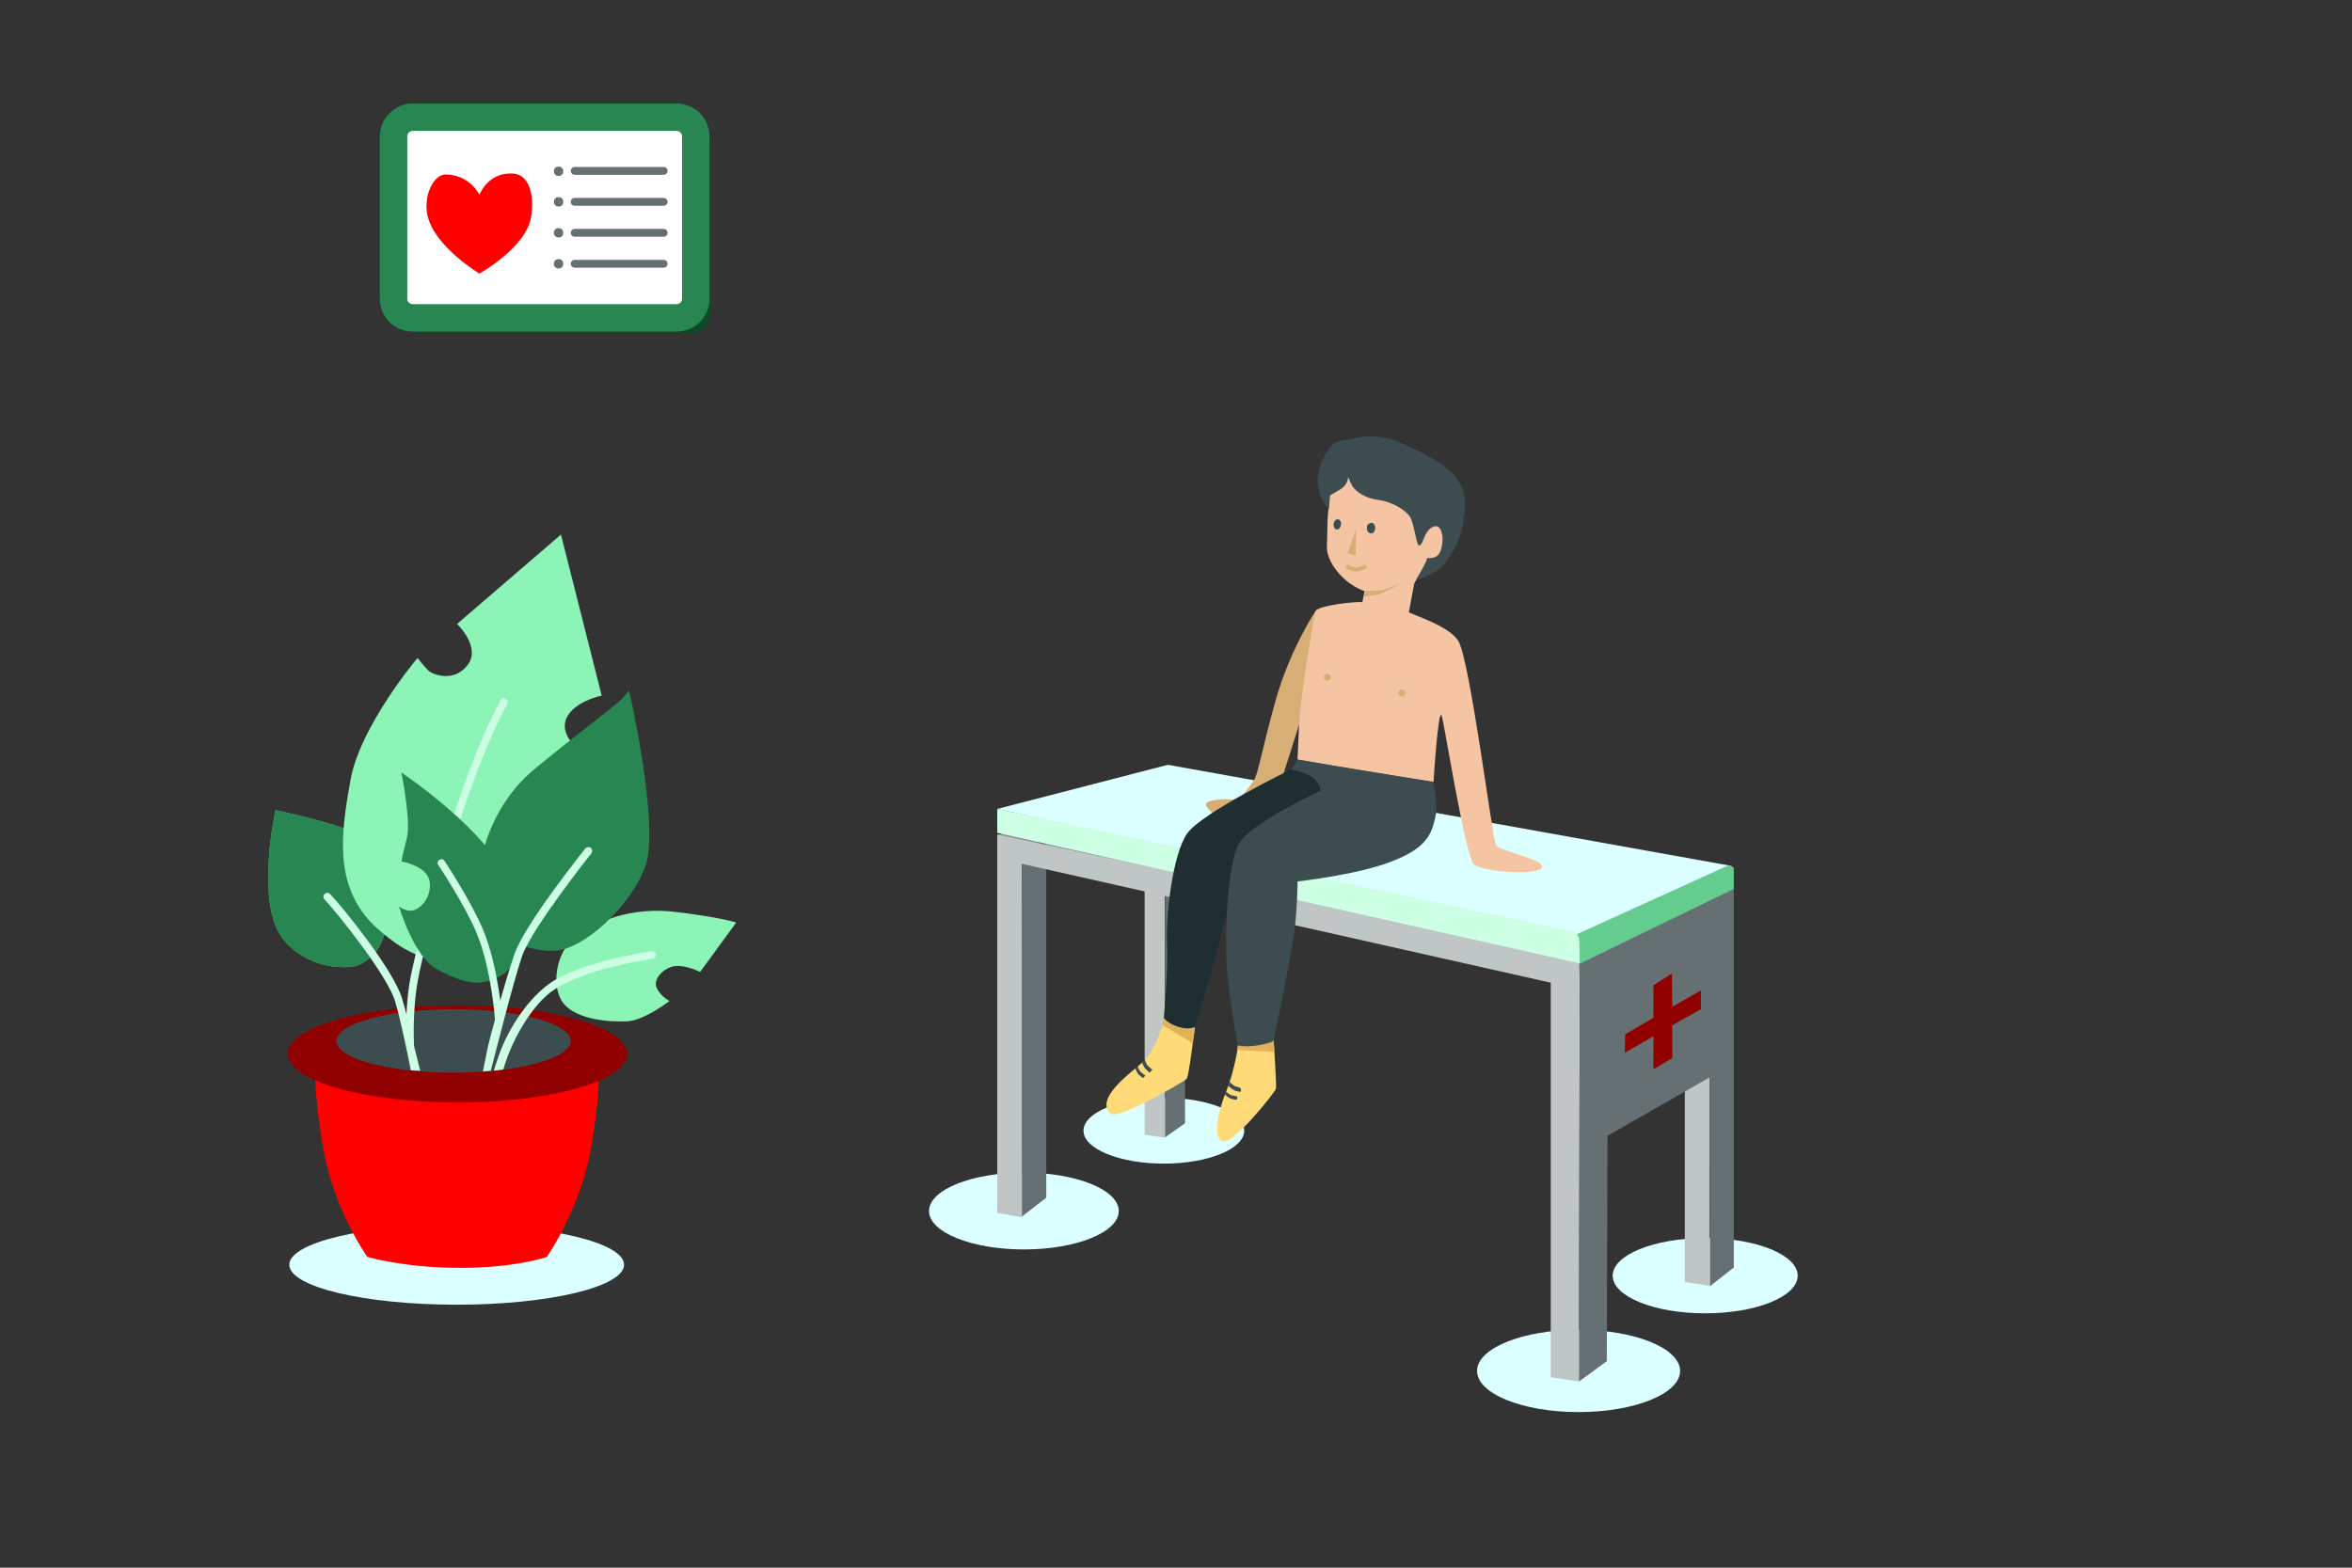 <?xml version="1.0" encoding="UTF-8"?>
<!-- Generator: Adobe Illustrator 23.0.2, SVG Export Plug-In . SVG Version: 6.00 Build 0)  -->
<svg xmlns="http://www.w3.org/2000/svg" xmlns:xlink="http://www.w3.org/1999/xlink" id="Ebene_1" x="0px" y="0px" viewBox="0 0 600 400" style="enable-background:new 0 0 600 400;" xml:space="preserve">
<rect x="0" y="0" width="600" height="400" fill="#333333" stroke="none"/>
<style type="text/css">
	.st0{fill:#DCFFFF;}
	.st1{fill:#C0C5C6;}
	.st2{fill:#667072;}
	.st3{fill:#848E90;}
	.st4{fill:#64CC8F;}
	.st5{fill:#D6AE76;}
	.st6{fill:#FFDA78;}
	.st7{fill:#F5C5A3;}
	.st8{fill:#3C4C4F;}
	.st9{fill:#E1B25A;}
	.st10{fill:none;stroke:#D6AE76;stroke-miterlimit:10;}
	.st11{fill:#CDFFE4;}
	.st12{fill:#1E2E31;}
	.st13{fill:#910000;}
	.st14{fill:#FF0000;}
	.st15{fill:#288653;}
	.st16{fill:#8CF4B7;}
	.st17{fill:#104925;}
	.st18{fill:#FFFFFF;stroke:#288653;stroke-width:7;stroke-linejoin:round;stroke-miterlimit:10;}
	.st19{fill:none;stroke:#667072;stroke-width:2;stroke-linecap:round;stroke-linejoin:round;stroke-miterlimit:10;}
</style>
<g id="MG">
	<g>
		<ellipse class="st0" cx="402.7" cy="349.8" rx="25.9" ry="10.5"></ellipse>
		<ellipse class="st0" cx="435" cy="325.5" rx="23.6" ry="9.6"></ellipse>
		<ellipse class="st0" cx="261.2" cy="309" rx="24.2" ry="9.8"></ellipse>
		<ellipse class="st0" cx="296.9" cy="288.5" rx="20.5" ry="8.4"></ellipse>
		<polygon class="st1" points="297.1,220.5 297.2,290.3 292,289.5 292,219.4   "></polygon>
		<polygon class="st2" points="297.2,219.3 297.2,290.2 302.3,286.6 302.3,217   "></polygon>
		<path class="st3" d="M403.3,246.5L254.4,213l42.9-11.1c0.5-0.1,1-0.2,1.5,0l142.7,25.6l0.8,0.6L403.3,246.5z"></path>
		<polygon class="st1" points="260.7,218.5 260.8,310.6 254.4,309.5 254.4,217   "></polygon>
		<polygon class="st1" points="436.2,236.2 436.1,328.1 429.8,327.1 429.8,234.7   "></polygon>
		<polygon class="st2" points="436.2,234.6 436.2,328.2 442.3,323.4 442.3,231.5   "></polygon>
		<polygon class="st2" points="260.7,217 260.7,310.4 266.9,305.6 266.9,213.9   "></polygon>
		<polygon class="st1" points="254.4,212.9 254.4,219 403,252.4 402.9,244.6   "></polygon>
		<polygon class="st2" points="402.9,244.6 403,252.4 442.3,233.1 442.3,226.7   "></polygon>
		<path class="st0" d="M403.3,239.9l-148.9-33.5l42.9-11.1c0.5-0.1,1-0.2,1.5,0l142.7,25.6l0.8,0.6L403.3,239.9z"></path>
		<path class="st4" d="M402.2,238.4l0.8,7.5l39.3-19.1V222c0-0.8-0.9-1.4-1.6-1.1L402.2,238.4z"></path>
		<polygon class="st1" points="403,251.3 402.8,352.5 395.6,351.4 395.6,249.7   "></polygon>
		<polygon class="st2" points="403,249.6 402.8,352.5 409.9,347.3 410.2,246.2   "></polygon>
		<path class="st5" d="M331.4,184.9c0,0,1.7-12.7,2.5-15.5s2.3-11.3,2.3-12.2c0.1-0.8-0.4-1.6-0.4-1.6s-6.7,9.8-10.5,23.5    s-4.3,18.6-5.7,20.4c-1.4,1.8-2.9,4.8-5.7,4.5c-2.8-0.2-5.8,0.2-6.2,1c-0.4,0.8,1.9,3.1,2.9,3s16.4-9.2,16.4-9.2L331.4,184.9z"></path>
		<path class="st6" d="M324.9,265.3c0,0,0.8,11.7,0.6,12.5s-10.9,14.4-13.6,13.4s-1.1-7.8,1-13c2.1-5.1,3-11.8,3-11.8L324.9,265.3z"></path>
		<path class="st6" d="M304.8,262.1c0,0-1.5,12.6-2.1,13.2s-17.5,10.6-19.4,8.8c-3.4-3.1,2.2-8.2,7.2-12.2s6.4-12.1,6.4-12.1    L304.8,262.1z"></path>
		<path class="st7" d="M331.4,184.9l-0.4,8.9c0,0,5.3,1,10.3,1.8s24.4,3.9,24.4,3.9s1.2-19.6,2.1-16.8c0.8,2.7,6,35.8,8.2,37.8    s16,3,17.3,0.9s-10.7-4.1-11.7-5.8c-0.9-1.7-6.5-46.4-9.5-51.9c-2.1-3.9-11.5-6.7-13.4-7.8c-0.9-0.6-8.4-2.3-10.6-2.3    c-4.1-0.1-11.7,1.1-12.4,2.2c-0.5,0.8-2.3,13.2-2.8,16C332.5,174.3,331.5,182,331.4,184.9z"></path>
		<path class="st8" d="M293.8,272.8c0,0-0.3-0.2-0.9-0.8c-0.5-0.4-0.8-1.5-0.9-1.7c-0.2,0.2-0.4,0.4-0.6,0.6l-0.1,0.1    c0,0,0.4,1.2,1,1.8c0.6,0.6,0.9,0.8,0.9,0.8l0,0c0.1,0.1,0.3,0,0.4-0.3C294,273.2,294,272.9,293.8,272.8z"></path>
		<path class="st8" d="M292,274.3c0,0-0.3-0.2-0.9-0.7c-0.5-0.4-0.8-1.3-0.9-1.6c-0.2,0.2-0.4,0.4-0.6,0.5l0,0c0,0,0.4,1.3,1,1.8    s0.9,0.7,0.9,0.7l0,0c0.1,0.1,0.3-0.1,0.4-0.3C292.2,274.7,292.2,274.4,292,274.3z"></path>
		<path class="st8" d="M316.3,277.5c0,0-0.4-0.1-1.1-0.3c-0.6-0.2-1.3-1-1.5-1.1c-0.1,0.2-0.2,0.5-0.3,0.8v0.2c0,0,0.9,0.9,1.7,1.2    c0.8,0.2,1.1,0.3,1.2,0.3l0,0c0.2,0,0.3-0.2,0.3-0.4C316.6,277.8,316.4,277.6,316.3,277.5z"></path>
		<path class="st8" d="M315.4,279.7c0,0-0.4,0-1.1-0.2c-0.6-0.1-1.3-0.8-1.5-1c-0.1,0.3-0.2,0.5-0.3,0.8l0,0c0,0,0.9,0.9,1.7,1.1    c0.8,0.2,1.2,0.2,1.2,0.2l0,0c0.2,0,0.2-0.2,0.2-0.5C315.7,279.9,315.6,279.7,315.4,279.7z"></path>
		<polygon class="st9" points="315.8,266.6 315.6,267.9 325.1,268.4 324.9,265.3   "></polygon>
		<polygon class="st9" points="296.9,259.8 296.5,261.5 304.3,266.2 304.8,262.1   "></polygon>
		<path class="st7" d="M364.5,143.1c-0.2,0.9-3.4,4.9-3.7,5.7c-0.2,0.9-1.5,8-1.5,8l-8.2,4.8l-5.3-4.8c0,0,1.5-2.3,1.7-3    c0.2-0.8,0.6-3,0.6-3s-2.8-0.8-5.5-3.4c-2.7-2.6-4.2-5.6-4.1-8s0.1-5.6,0.2-7.3s0.6-7.1,0.6-7.1l5.2-6.5l21.4,12.6l4.3,8.1    l-3.3,3.8L364.5,143.1z"></path>
		<polygon class="st5" points="345.8,141.7 343.8,141.2 346,134.9   "></polygon>
		<path class="st8" d="M348.7,134.5c-0.1,1.1,0.5,1.5,1,1.6s1-0.4,1.1-1.2c0.1-0.7-0.3-1.4-0.8-1.5    C349.4,133.4,348.7,133.8,348.7,134.5z"></path>
		<path class="st8" d="M342.1,133.7c-0.1,1.2-0.7,1.4-1.1,1.4c-0.5,0-0.8-0.6-0.8-1.3s0.5-1.3,1-1.3    C341.6,132.4,342.2,133,342.1,133.7z"></path>
		<path class="st10" d="M343.4,144.4c1.5,1.2,3.2,1.2,5.1,0"></path>
		<path class="st11" d="M254.4,206.4v6.1L403,245.8l-0.1-5.7c0-1.2-0.9-2.3-2-2.5L254.4,206.4z"></path>
		<path class="st12" d="M329.4,196.3c0,0-22.7,11-26.5,16.3s-5.5,21.1-5.2,28.1c0.3,7.1-0.8,19-0.8,19s0.8,1.4,3.7,2.3    c2.8,0.9,4.2,0,4.2,0s5.2-16.7,6.6-23c1.5-6.2,5.3-19.4,5.3-19.4l23.8-18c0,0-7.9-6.1-8.3-6.1    C331.8,195.7,329.4,196.3,329.4,196.3z"></path>
		<path class="st8" d="M331,193.8l-1.6,2.6c0,0,4.8,0.8,6.3,2.7s1.1,2.7,1.1,2.7S319,210,316,215.3s-3.8,25-2.8,34.1    c0.9,9.1,2.6,17.3,2.6,17.3s1.5,0.6,5.2,0s3.9-1.2,3.9-1.2s4.2-20,5.2-27c0.9-7,0.9-13.6,0.9-13.6s14.7-1.6,23.5-4.9    c8.8-3.3,10.5-6.6,11.5-10.8c1.1-4.2-0.4-9.6-0.4-9.6L331,193.8z"></path>
		<polygon class="st2" points="405.2,247.8 405.2,292.6 441,272.1 441,231.5   "></polygon>
		<polygon class="st13" points="433.9,252.7 426.6,256.9 426.5,248.4 421.8,251.4 421.8,259.7 414.6,263.9 414.5,268.6 421.8,264.4     421.8,272.8 426.6,270 426.6,261.6 433.9,257.5   "></polygon>
		<path class="st8" d="M361.2,148c0.2-0.4,3-5,2.8-5.5c-0.2-0.4,2.6,0.7,3.5-2c1-2.7,0.4-5.9-0.9-6.2s-2.5,1.2-3,2.2    s-0.9,2.7-1.6,2.7c-0.7-0.1-1.2-5.5-2.3-7.3s-4.7-3.9-7.9-4.3c-3.2-0.4-6.2-2-7.2-4.3s-0.7-1.7-0.7-1.7s0.2,2-2.2,3.4    c-2.4,1.4-2.4,1.4-2.4,1.4L339,130c0,0-3.4-3.8-2.8-8.3c0.5-4.5,3.2-8.6,5.2-9.1s2.5-0.3,2.5-0.3s6.3-2.5,13.2,0.6    c7,3.1,16.5,7.1,16.6,15.3c0.2,8.2-3.5,13.6-5.2,15.6C365.7,147.1,361.2,148,361.2,148z"></path>
		<circle class="st5" cx="357.6" cy="176.8" r="0.9"></circle>
		<circle class="st5" cx="338.6" cy="172.8" r="0.9"></circle>
		<path class="st5" d="M348.2,150.8c0,0,3.7,0,5.1-0.4c1.4-0.5,3.9-1.5,3.9-1.5s-4.4,2.7-6.3,2.9s-2.9,0.4-2.9,0.4L348.2,150.8z"></path>
	</g>
	<ellipse class="st0" cx="116.5" cy="322.7" rx="42.7" ry="10.2"></ellipse>
	<path class="st14" d="M139.5,320.7c0,0,8.5-12,11.3-27.9s2-25.8,2-25.8s0.4,0.3-1.8,0.9c-1.7,0.5-7.7,1.1-14.4,1.5   c-7.1,0.4-14.8,0.4-18.7,0.5c-7.5,0.1-18.2-0.1-27.3-0.9c-10.7-0.9-10.2-2-10.2-2s-0.8,9.8,2,25.8s11.3,27.9,11.3,27.9   s9.4,2.8,23.7,2.8S139.5,320.7,139.5,320.7"></path>
	<ellipse class="st13" cx="116.7" cy="268.9" rx="43.3" ry="12.4"></ellipse>
	<ellipse class="st8" cx="115.7" cy="265.6" rx="29.9" ry="8.1"></ellipse>
	<g>
		<path class="st4" d="M95.1,243.7c2.2-2,4.7-7.7,3.5-15.2s-2.2-12-5.9-14.9s-22.4-6.9-22.4-6.9s-4.5,19.9,0.4,30.4    c2.8,6,9.9,9.2,15.1,9.6C91.4,247.1,92.6,245.9,95.1,243.7z"></path>
		<path class="st15" d="M95.1,243.7c2.2-2,4.7-7.7,3.5-15.2s-2.2-12-5.9-14.9s-22.4-6.9-22.4-6.9s-4.5,19.9,0.4,30.4    c2.8,6,9.9,9.2,15.1,9.6C91.4,247.1,92.6,245.9,95.1,243.7z"></path>
	</g>
	<path class="st16" d="M145.9,189.5c0,0-3.5-3.6-0.8-7.3c2.6-3.6,8.4-4.7,8.4-4.7l-10.4-41.1l-26.5,22.8c0,0,6.3,6,2.6,10.6   c-3.6,4.5-8.9,2.2-9.8,1.4s-2.9-3.3-2.9-3.3s-14.7,17.4-17.1,31.2c-2.5,13.9-4.5,28,7.3,38.2c7.3,6.3,13.3,9.2,23.3,6.8   c10.1-2.4,21.5-21.4,21.5-21.4L145.9,189.5z"></path>
	<path class="st11" d="M104.5,266.9c-0.5,0-0.8,0-0.8-0.5c0-0.4-0.6-9.8,1.3-18.3l0.1-0.5c3-13.7,11.2-47.7,22.6-68.9   c0.2-0.5,0.8-0.7,1.3-0.4s0.7,0.8,0.4,1.3c-11.3,21-19.4,54.9-22.4,68.4l-0.1,0.6c-1.8,8.2-1.3,17.7-1.3,17.8c0,0.8,0,6-0.8,0.5   C104.9,266.8,104.5,266.5,104.5,266.9z"></path>
	<path class="st15" d="M128,248.8c4.3-2.5,6.6-10,2-23.1c-4.6-13.2-27.6-28.6-27.6-28.6s2.5,12.4,1.4,16.7s-1.4,6-1.4,6   s6.7,1.1,7.2,5.2c0.5,3.6-1.8,6.3-3.6,7.1c-2.1,0.9-4.2-0.8-4.2-0.8s3.7,12.7,9.5,15.9C119.9,252,123.8,251.2,128,248.8z"></path>
	<path class="st16" d="M187.8,235.4l-9.2,12.6c0,0-3.5-1.8-6.4-1.5c-2.7,0.3-5.7,3.2-4.7,5.5s3.3,3.4,3.3,3.4s-6.4,5-10.9,5.2   s-12.5-0.4-16-4.4c-3.5-4.1-2.2-13.1,2.7-17s14.3-8,25.9-6.5C184.2,234.1,187.8,235.4,187.8,235.4z"></path>
	<path class="st15" d="M160.5,176.2c0,0,7.8,34.2,4.2,44.6s-16,21.6-23.3,21.8s-16-3.2-18.4-13.2s2.9-24.6,13.5-33.3   s20.7-16.3,21.9-17.5C159.5,177.3,160.5,176.2,160.5,176.2z"></path>
	<path class="st11" d="M126,273.2c0-0.2,1.4-4.6,2.3-6.6c0.2-0.4,3.9-9.3,10.9-14.9c4.7-3.8,14-6.9,27-9c0.6-0.1,1,0.3,1.1,0.8   s-0.3,1-0.8,1.1c-15.9,2.6-22.9,6.2-26.1,8.6c-5.7,4.5-10.3,13.5-12,19.7"></path>
	<path class="st11" d="M123.2,273.4c0-0.1,1.3-6.4,1.3-6.5c0-0.2,4.2-16.3,6.8-23.6c2.6-7.5,17.4-26,18-26.8   c0.4-0.4,0.9-0.5,1.4-0.2c0.4,0.4,0.5,0.9,0.2,1.4c-0.2,0.2-15.2,19.1-17.7,26.2c-2.3,6.7-7.4,27.1-8,29.3"></path>
	<path class="st11" d="M127.3,261.4c-0.5,0-0.9-0.4-1-0.9c0-0.1-0.9-13.2-4.7-22.4c-2.9-7-9.7-17.3-9.8-17.4   c-0.3-0.4-0.2-1.1,0.3-1.3c0.4-0.3,1.1-0.2,1.3,0.3c0.3,0.4,7,10.6,9.9,17.7c3.9,9.5,4.8,22.4,4.9,22.9   C128.2,260.9,127.8,261.4,127.3,261.4L127.3,261.4z"></path>
	<path class="st11" d="M104.8,273.1c-0.2-1.1-2.3-11.8-4-17.6c-1.9-6.4-14.1-21.8-18-26c-0.4-0.4-0.4-1,0-1.4s1-0.4,1.4,0   c3.6,3.8,16.4,19.7,18.4,26.8c2,6.7,2.9,11.9,3,11.9c0,0.1,1.6,6.3,1.6,6.4"></path>
	<path class="st17" d="M108,84.9h68.5c2.7,0,4.9-2.2,4.9-4.9V36.9c0-2.7-5.1-8-7.7-8L108,32c-2.7,0-4.9,2.2-4.9,4.9l-3.4,41.2   C99.8,80.8,105.3,84.9,108,84.9z"></path>
	<path class="st18" d="M105.3,81.1h67.3c2.7,0,4.9-2.2,4.9-4.9V34.8c0-2.7-2.2-4.9-4.9-4.9h-67.3c-2.7,0-4.9,2.2-4.9,4.9v41.4   C100.4,78.9,102.5,81.1,105.3,81.1z"></path>
	<path class="st14" d="M135.5,55.2c-1.1,7.9-13.2,14.6-13.2,14.6S111,63,109.1,55.2c-1.2-4.9,1.3-10.7,4.7-10.7   c6.2,0.2,8.5,5.2,8.5,5.2s2.2-6,8.9-5.4C134.8,44.8,136.4,49.3,135.5,55.2z"></path>
	<line class="st19" x1="146.6" y1="43.6" x2="169.3" y2="43.6"></line>
	<line class="st19" x1="146.6" y1="51.5" x2="169.3" y2="51.5"></line>
	<line class="st19" x1="146.6" y1="59.4" x2="169.3" y2="59.4"></line>
	<line class="st19" x1="146.6" y1="67.3" x2="169.3" y2="67.3"></line>
	<circle class="st2" cx="142.5" cy="43.7" r="1.2"></circle>
	<circle class="st2" cx="142.5" cy="51.5" r="1.2"></circle>
	<circle class="st2" cx="142.5" cy="59.4" r="1.2"></circle>
	<circle class="st2" cx="142.5" cy="67.3" r="1.2"></circle>
</g>
</svg>
